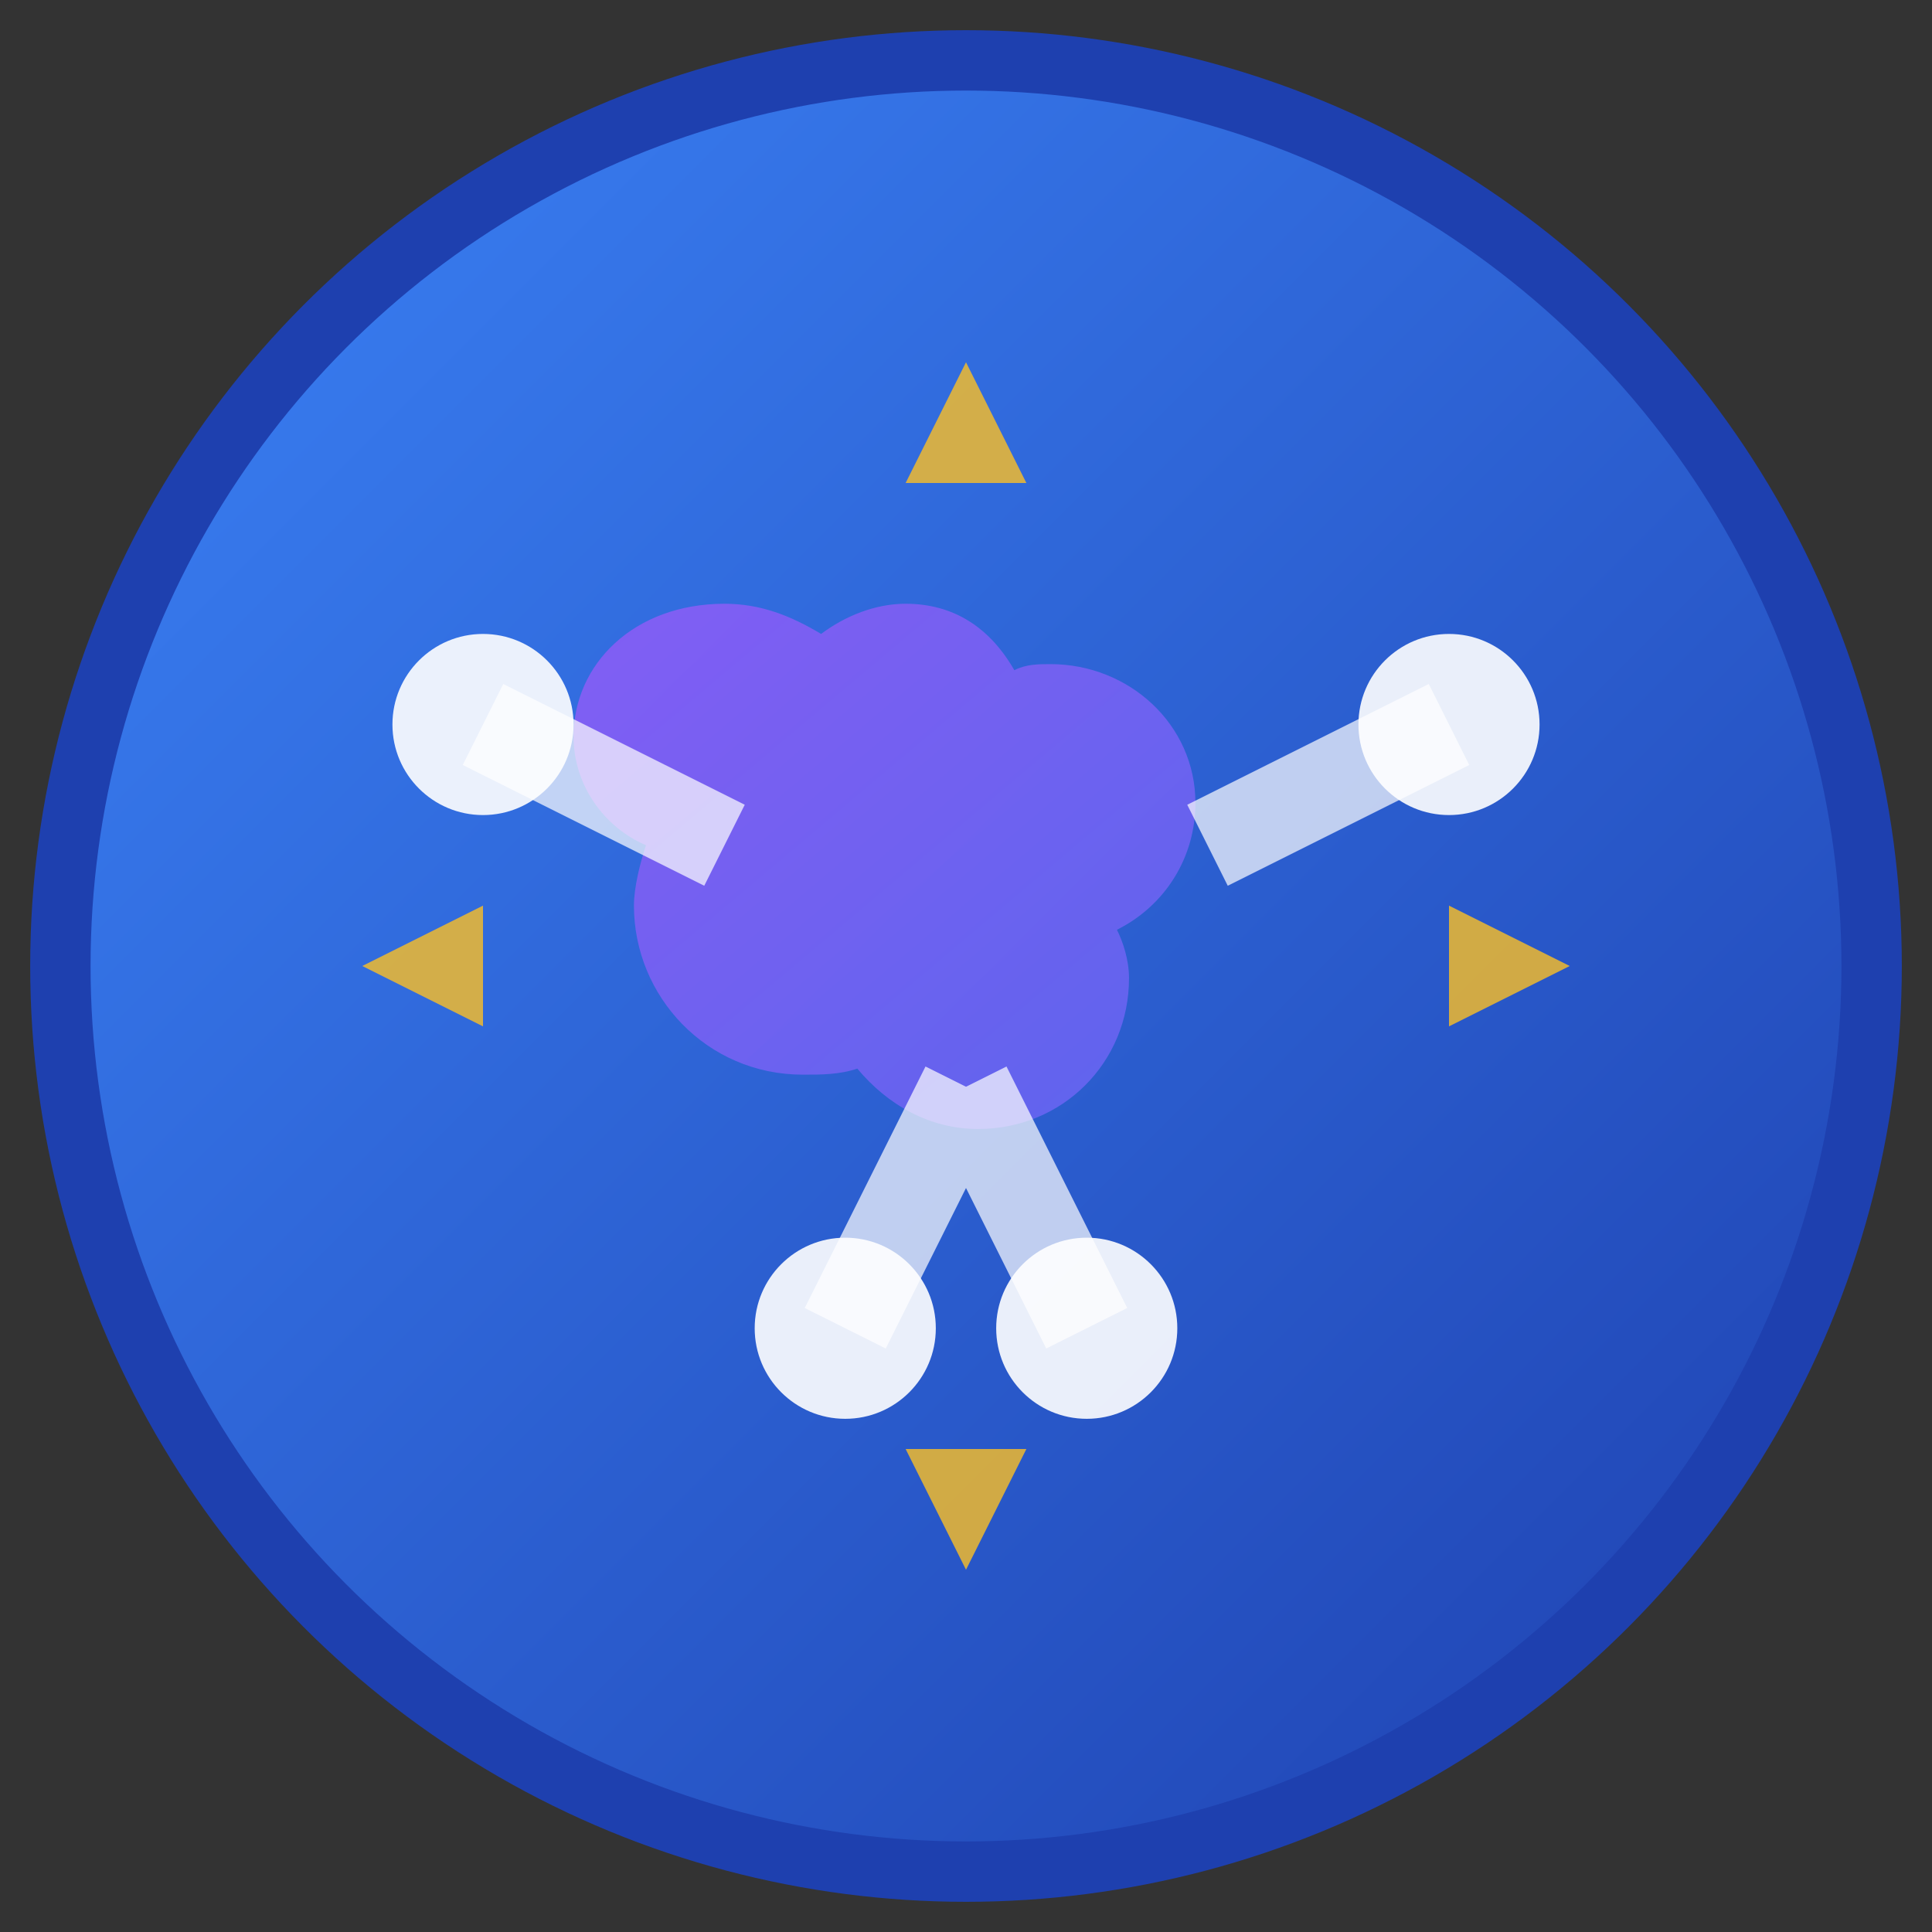 <svg xmlns="http://www.w3.org/2000/svg" width="32" height="32" viewBox="0 0 32 32">
  <rect x="0" y="0" width="32" height="32" fill="#333333" stroke="none"/>
  <defs>
    <linearGradient id="techGradient" x1="0%" y1="0%" x2="100%" y2="100%">
      <stop offset="0%" style="stop-color:#3b82f6;stop-opacity:1" />
      <stop offset="100%" style="stop-color:#1e40af;stop-opacity:1" />
    </linearGradient>
    <linearGradient id="aiGradient" x1="0%" y1="0%" x2="100%" y2="100%">
      <stop offset="0%" style="stop-color:#8b5cf6;stop-opacity:1" />
      <stop offset="100%" style="stop-color:#6366f1;stop-opacity:1" />
    </linearGradient>
  </defs>
  
  <!-- Fondo circular -->
  <circle cx="16" cy="16" r="15" fill="url(#techGradient)" stroke="#1e40af" stroke-width="1"/>
  
  <!-- Cerebro/IA central -->
  <path d="M12 10c-1.5 0-2.5 1-2.5 2.2 0 .8.5 1.5 1.2 1.8-.1.3-.2.7-.2 1 0 1.5 1.2 2.8 2.8 2.8.3 0 .6 0 .9-.1.5.6 1.2 1 2 1 1.4 0 2.5-1.1 2.5-2.5 0-.3-.1-.6-.2-.8.8-.4 1.3-1.2 1.3-2.1 0-1.3-1.1-2.3-2.4-2.3-.2 0-.4 0-.6.1C16.4 10.4 15.8 10 15 10c-.5 0-1 .2-1.4.5-.5-.3-1-.5-1.6-.5z" fill="url(#aiGradient)" opacity="0.9"/>
  
  <!-- Conexiones/Red neuronal -->
  <g stroke="#ffffff" stroke-width="1.5" fill="none" opacity="0.7">
    <line x1="8" y1="12" x2="12" y2="14"/>
    <line x1="20" y1="14" x2="24" y2="12"/>
    <line x1="16" y1="18" x2="18" y2="22"/>
    <line x1="16" y1="18" x2="14" y2="22"/>
  </g>
  
  <!-- Nodos de conexión -->
  <circle cx="8" cy="12" r="1.5" fill="#ffffff" opacity="0.9"/>
  <circle cx="24" cy="12" r="1.5" fill="#ffffff" opacity="0.9"/>
  <circle cx="18" cy="22" r="1.5" fill="#ffffff" opacity="0.9"/>
  <circle cx="14" cy="22" r="1.5" fill="#ffffff" opacity="0.9"/>
  
  <!-- Corona de liderazgo (elementos pequeños) -->
  <g fill="#fbbf24" opacity="0.8">
    <polygon points="16,6 17,8 16,8 15,8" />
    <polygon points="26,16 24,17 24,16 24,15" />
    <polygon points="16,26 15,24 16,24 17,24" />
    <polygon points="6,16 8,15 8,16 8,17" />
  </g>
</svg>
